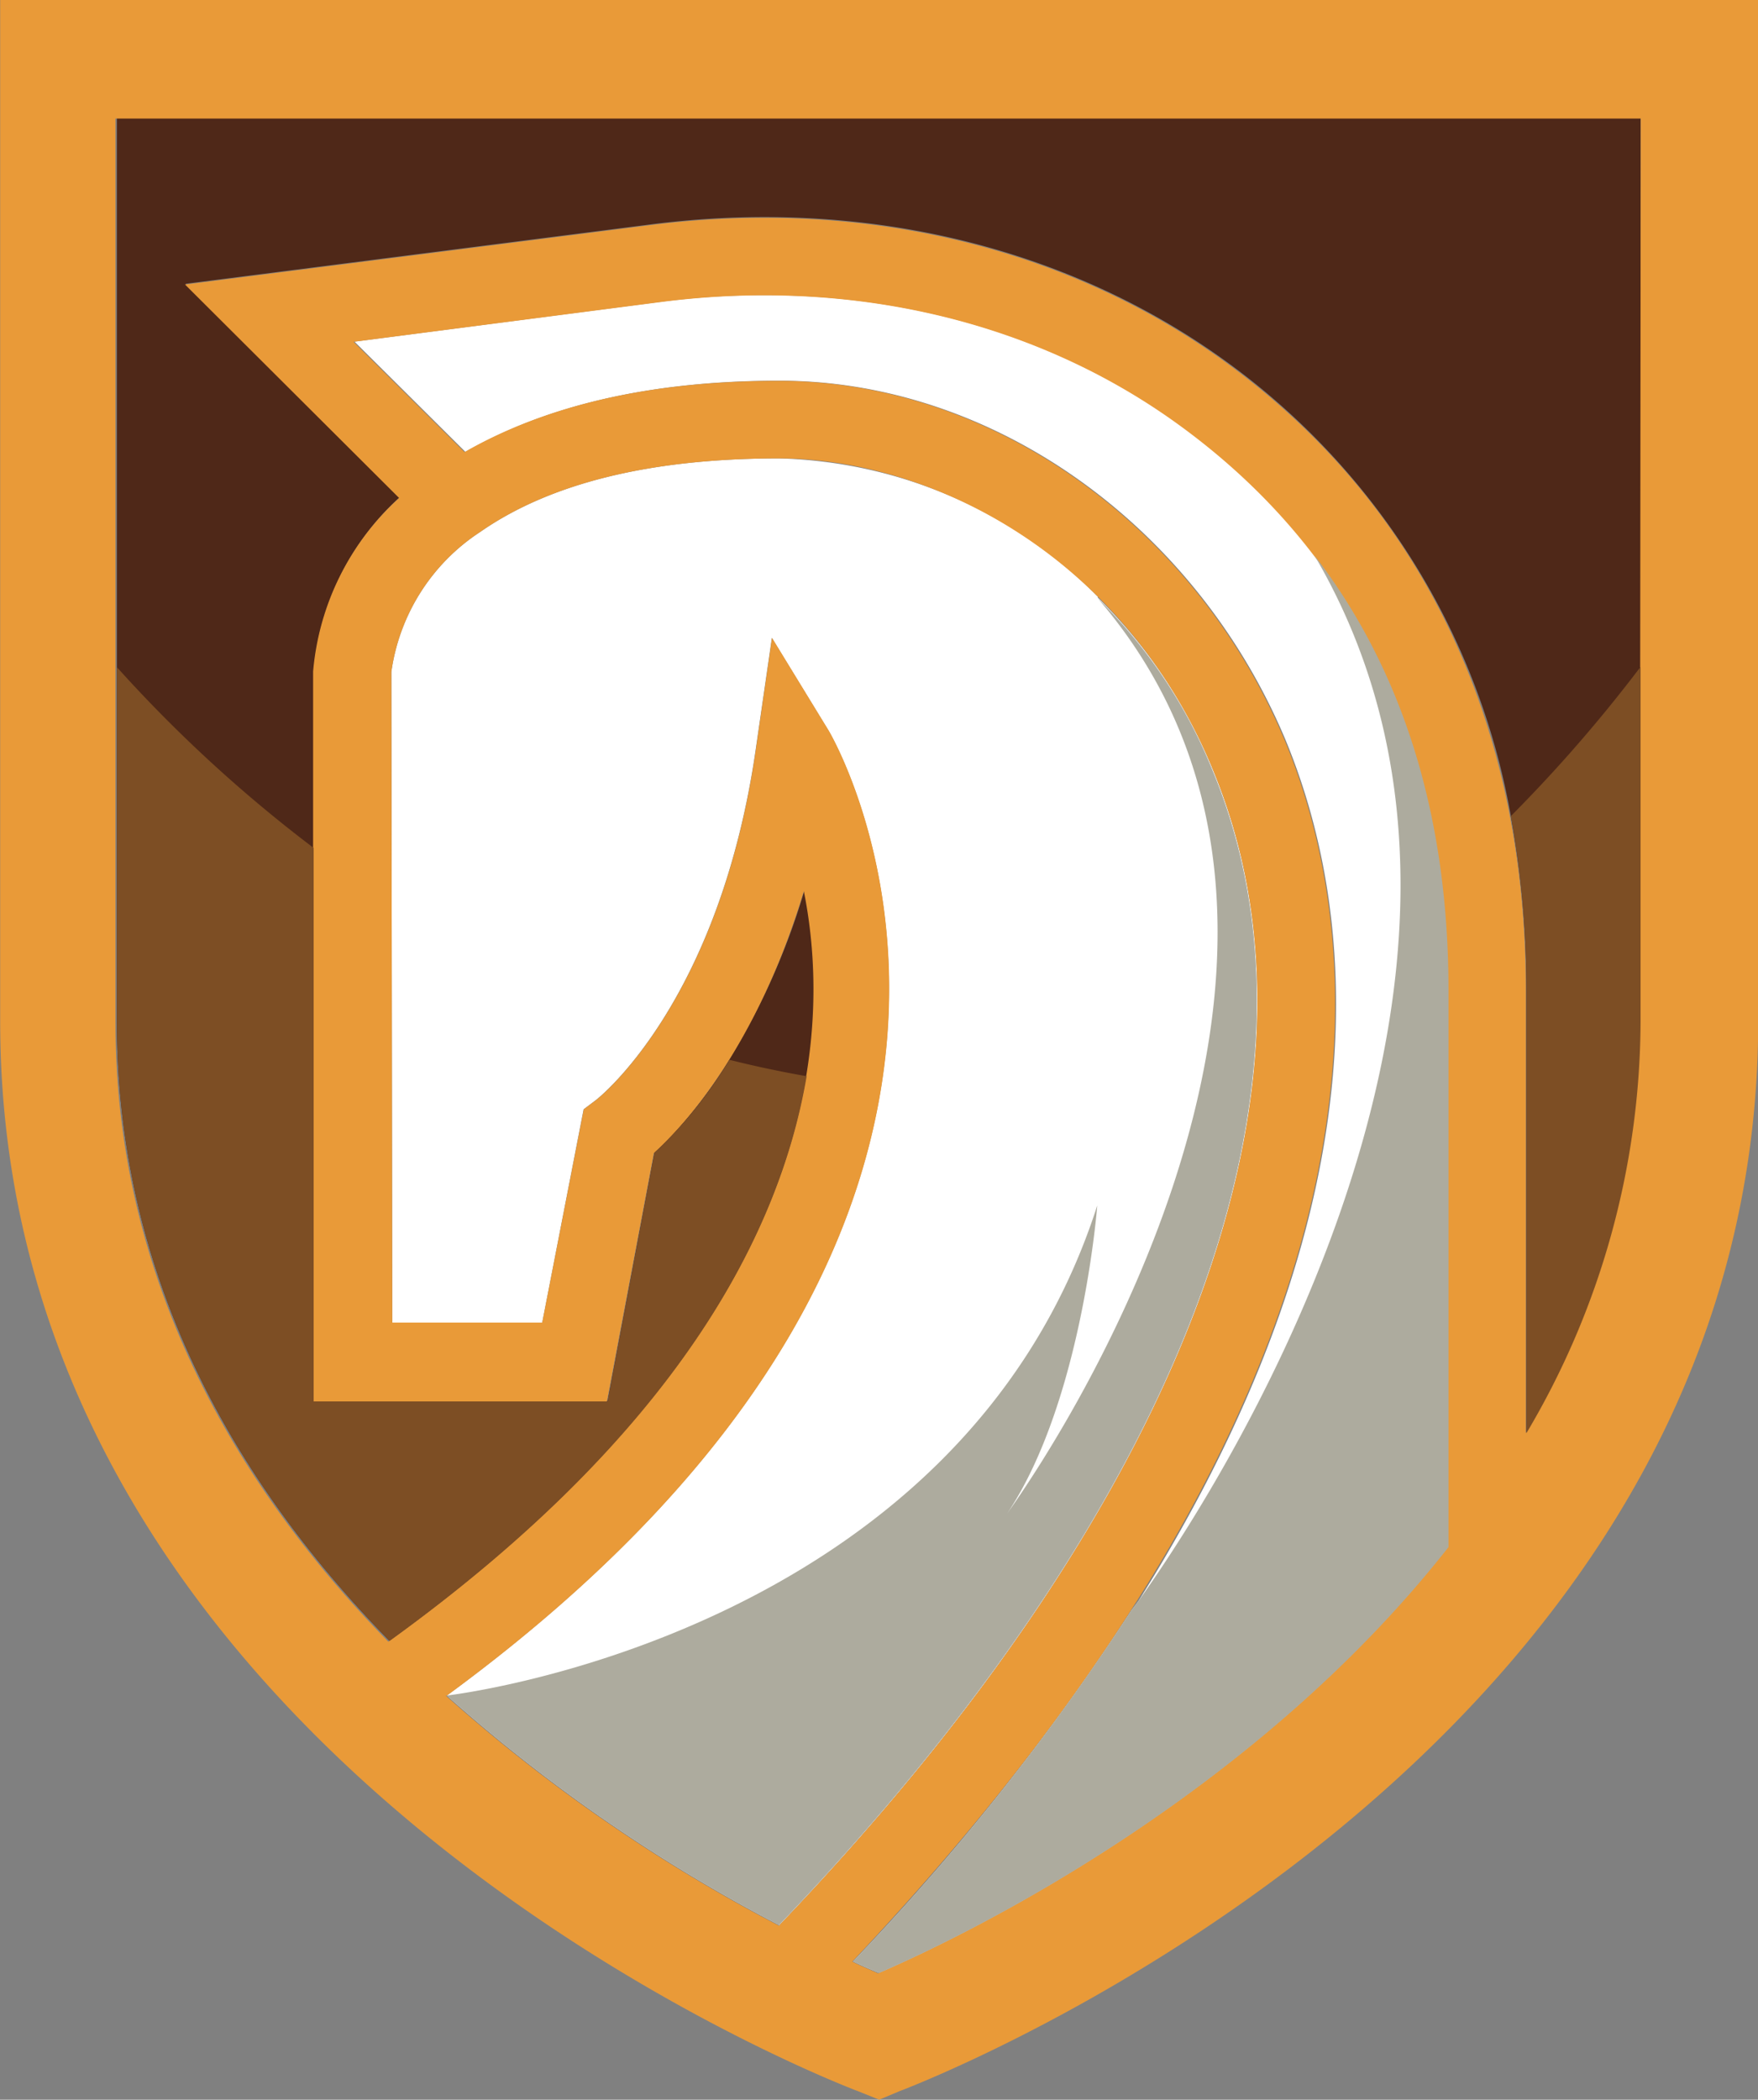 <svg id="Layer_1" data-name="Layer 1" xmlns="http://www.w3.org/2000/svg" viewBox="0 0 97.3 116.16"><rect x="0" y="0" width="97.3" height="116.16" fill="#808080" stroke="none"/><defs><style>.cls-1{fill:#fff;}.cls-2{fill:#4f2818;}.cls-3{fill:#e99a38;}.cls-4{fill:#7d4e24;}.cls-5{fill:#adab9e;}</style></defs><path class="cls-1" d="M292.15,298.61a90.29,90.29,0,0,1-18.43-12.72c36.72-26.9,21.28-53.15,21.11-53.41l-3.12-5.1-.86,5.93c-2,14.31-8.82,19.59-8.87,19.63l-.69.52L279,265.26H270.7l-.05-36a11.08,11.08,0,0,1,4.93-7.75c3.85-2.68,9.39-4.06,16.52-4.06a25.72,25.72,0,0,1,17.65,7.65v.05a28,28,0,0,1,6.35,9.47c7.23,17.34-1.51,40.52-24,64" transform="translate(-248.99 -192.09)"/><path class="cls-1" d="M329.16,246.88v30.8c-11,14-27.11,21.66-31.52,23.56-.39-.17-.91-.38-1.43-.64a133,133,0,0,0,15.4-19.42l.39-.52c14.22-22.66,11.76-38.92,8.13-47.66-5-11.89-16.22-19.85-28-19.85-7.18,0-12.93,1.39-17.38,3.94l-6.14-6.1,17-2.21c10.42-1.33,20.54,1,28.41,6.62a34.81,34.81,0,0,1,7.7,7.35v.05c4.93,6.4,7.43,14.48,7.43,24.08" transform="translate(-248.99 -192.09)"/><path class="cls-2" d="M339.79,198.58v50a44.8,44.8,0,0,1-6.32,22.75V246.89a53.21,53.21,0,0,0-.86-9.65,39.52,39.52,0,0,0-16.09-25.39c-8.78-6.22-19.94-8.82-31.48-7.35l-25.78,3.29,11.85,11.81a14.7,14.7,0,0,0-4.76,9.6v40.39h16.27l2.59-13.75a24,24,0,0,0,4.15-5.15,39,39,0,0,0,4.15-9.34,28.58,28.58,0,0,1,.13,10.25c-1.47,8.65-7.09,19.72-23.09,31.27-8.26-8.44-15.09-19.81-15.09-34.26v-50Z" transform="translate(-248.99 -192.09)"/><path class="cls-3" d="M249,192.09v56.52c0,40.61,45.53,58.43,47.48,59.17l1.17.47,1.12-.47c1.95-.74,47.53-18.56,47.53-59.17V192.09Zm24.73,93.8c36.72-26.9,21.28-53.15,21.11-53.41l-3.12-5.1-.86,5.93c-2,14.31-8.82,19.59-8.87,19.63l-.69.52L279,265.26H270.7l-.05-36a11.08,11.08,0,0,1,4.93-7.75c3.85-2.68,9.39-4.06,16.52-4.06,8.39,0,19.07,5.32,24,17.17,7.23,17.34-1.51,40.52-24,64a90.29,90.29,0,0,1-18.43-12.72m55.44-8.21c-11,14-27.11,21.66-31.52,23.57-.39-.18-.91-.39-1.43-.65,31.27-33.13,28.54-56.48,23.92-67.6-5-11.89-16.22-19.85-28-19.85-7.18,0-12.93,1.39-17.38,3.94l-6.14-6.1,17-2.2c10.43-1.35,20.55,1,28.42,6.61,10,7.14,15.13,17.73,15.13,31.49Zm10.64-29.07a44.8,44.8,0,0,1-6.31,22.75V246.89c0-15-5.88-27.12-16.95-35-8.78-6.22-19.94-8.82-31.49-7.35l-25.77,3.29,11.85,11.81a14.64,14.64,0,0,0-4.76,9.6v40.39h16.26l2.6-13.75c1.64-1.47,5.7-5.88,8.3-14.49,1.73,8.65.48,24.56-23,41.52-8.26-8.44-15.1-19.81-15.1-34.26v-50H339.8Z" transform="translate(-248.99 -192.09)"/><path class="cls-4" d="M293.64,251.6c-1.47,8.65-7.09,19.72-23.09,31.27-8.26-8.44-15.09-19.81-15.09-34.26V229a77.57,77.57,0,0,0,10.89,10v30.62h16.27l2.59-13.75a24.3,24.3,0,0,0,4.15-5.15c1.38.35,2.81.65,4.28.91" transform="translate(-248.99 -192.09)"/><path class="cls-4" d="M339.79,229v19.63a44.8,44.8,0,0,1-6.32,22.75V246.88a53.18,53.18,0,0,0-.86-9.64,81.58,81.58,0,0,0,7.18-8.26" transform="translate(-248.99 -192.09)"/><path class="cls-5" d="M292.15,298.61a90.29,90.29,0,0,1-18.43-12.72s28.33-3.2,36-27.11c0,0-.95,12.54-6,18.38,1.82-2.08,23.22-32.08,6-52a28,28,0,0,1,6.35,9.47c7.23,17.34-1.51,40.52-24,64" transform="translate(-248.99 -192.09)"/><path class="cls-5" d="M329.16,246.88v30.8c-11,14-27.11,21.66-31.52,23.56-.39-.17-.91-.38-1.43-.64a133,133,0,0,0,15.4-19.42l.39-.52c3-4.2,23.65-34.21,9.73-57.86,4.93,6.4,7.43,14.48,7.43,24.08" transform="translate(-248.99 -192.09)"/></svg>